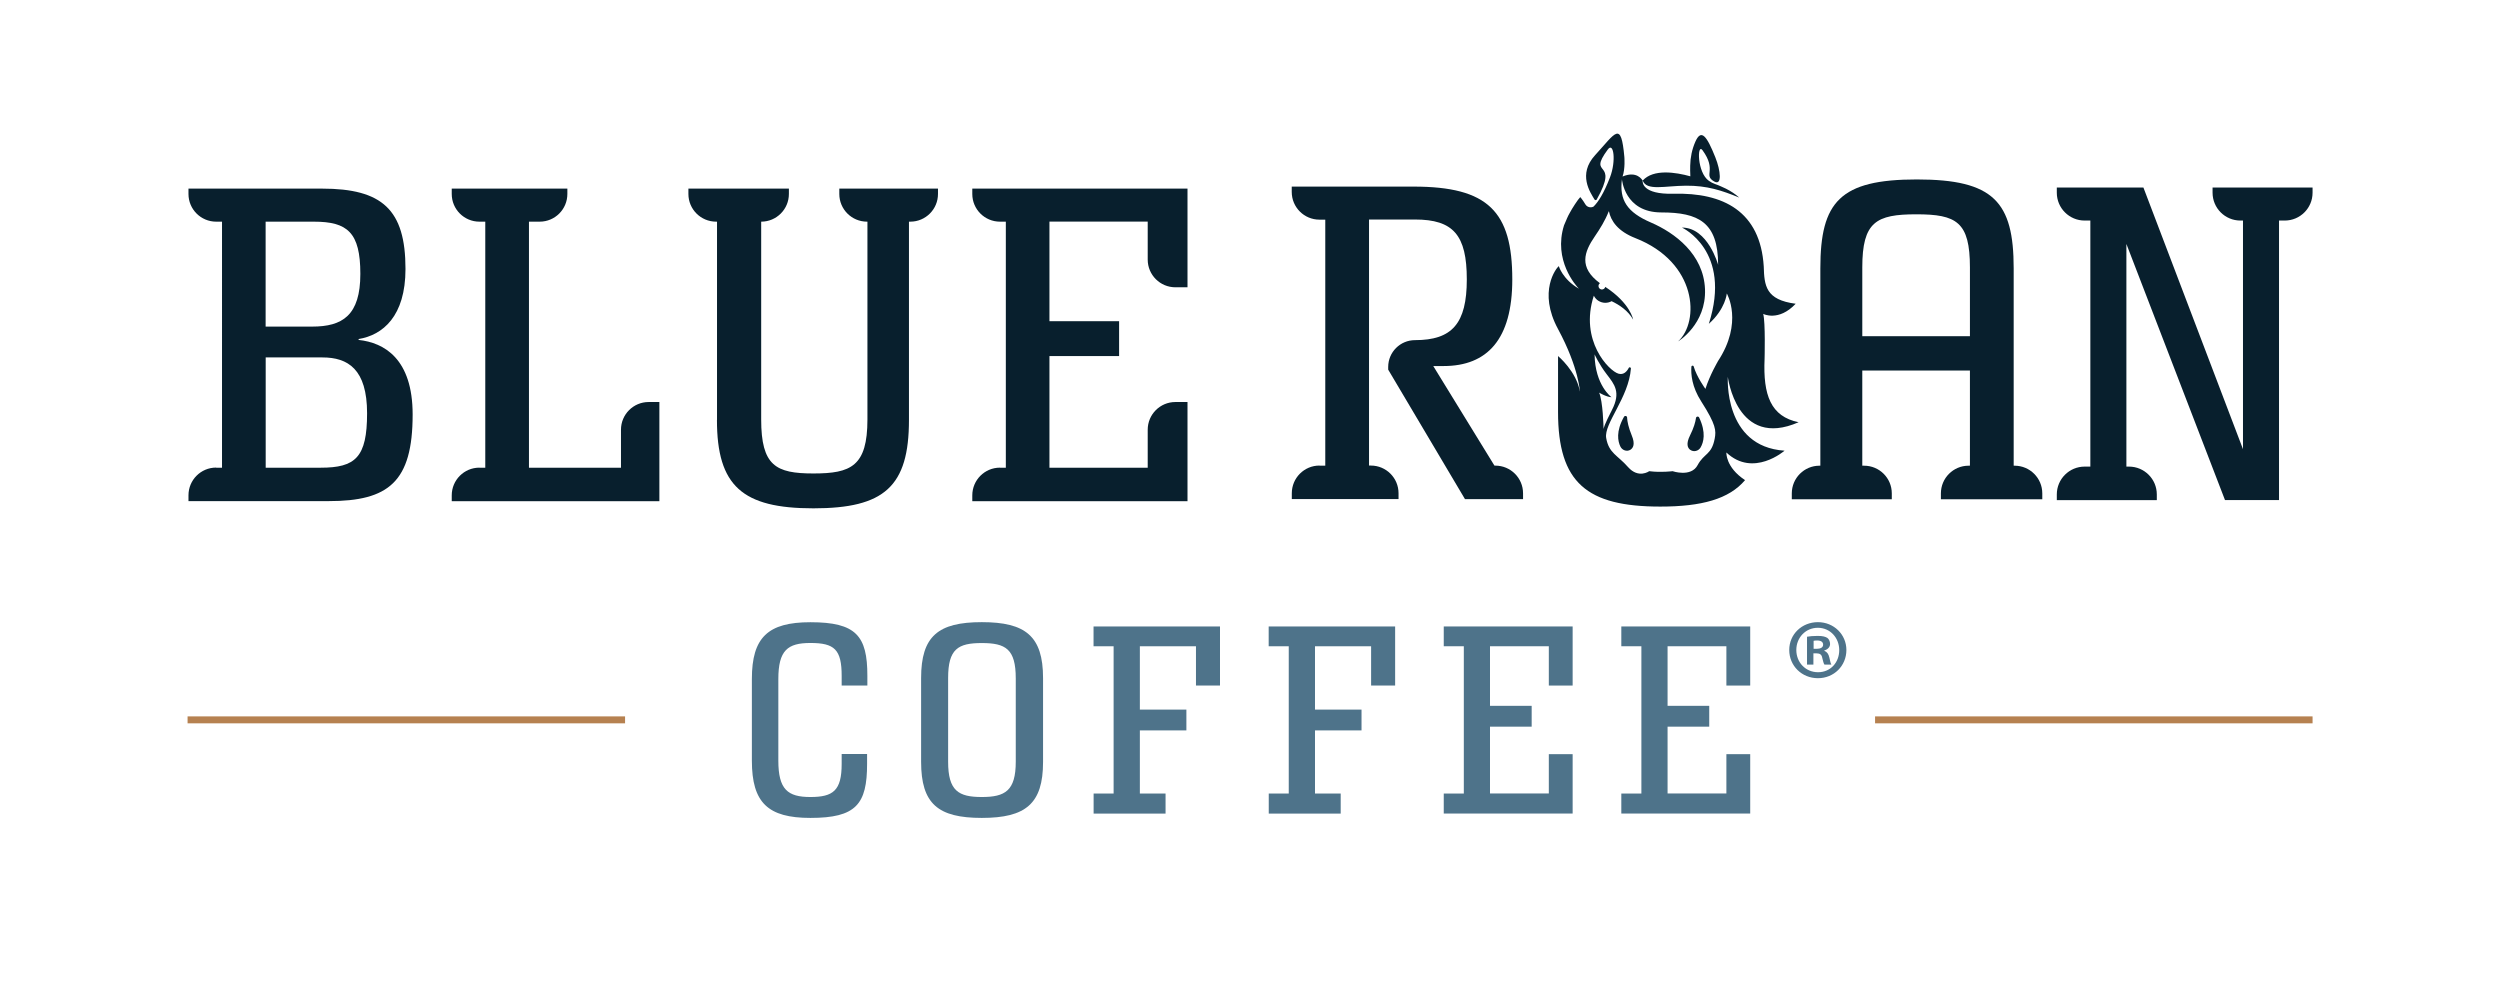 <svg viewBox="0 0 360 144" xmlns="http://www.w3.org/2000/svg" data-sanitized-data-name="Layer 1" data-name="Layer 1" id="Layer_1">
  <defs>
    <style>
      .cls-1 {
        fill: #b68150;
      }

      .cls-2 {
        fill: #081f2d;
      }

      .cls-3 {
        fill: #4e738a;
      }
    </style>
  </defs>
  <rect height="1" width="63" y="103.16" x="27.01" class="cls-1"></rect>
  <rect height="1" width="63" y="103.16" x="270.01" class="cls-1"></rect>
  <path d="m31.13,67.35h.84V31.92h-.84c-2.2,0-3.99-1.78-3.99-3.99v-.77h19.22c8.68,0,12.03,3.02,12.03,11.57,0,6.82-3.28,9.52-6.75,10.09v.13c3.67.39,7.78,2.7,7.78,10.74,0,9.71-3.47,12.47-12.09,12.47h-20.19v-.84c0-2.2,1.78-3.99,3.99-3.99Zm13.82-20.32c4.37,0,6.94-1.61,6.94-7.59s-1.86-7.52-6.69-7.52h-6.95v15.11h6.69Zm1.22,20.32c5.02,0,6.69-1.48,6.69-7.84s-2.76-8.04-6.43-8.04h-8.17v15.88h7.91Z" class="cls-2"></path>
  <path d="m69.04,67.35h.84V31.92h-.84c-2.2,0-3.99-1.78-3.99-3.99v-.77h16.65v.77c0,2.2-1.78,3.99-3.99,3.99h-1.54v35.43h13.25v-5.47c0-2.2,1.78-3.99,3.99-3.99h1.54v14.28h-29.9v-.84c0-2.2,1.78-3.99,3.99-3.99Z" class="cls-2"></path>
  <path d="m103.25,60.47v-28.55h-.13c-2.2,0-3.99-1.78-3.99-3.99v-.77h14.47v.77c0,2.2-1.78,3.99-3.99,3.99h0v28.48c0,6.69,2.12,7.78,7.52,7.78s7.78-1.03,7.78-7.78v-28.48h-.06c-2.2,0-3.99-1.78-3.99-3.99v-.77h14.21v.77c0,2.2-1.78,3.99-3.99,3.99h-.19v28.55c0,9.58-3.54,12.73-13.76,12.73s-13.89-3.21-13.89-12.73Z" class="cls-2"></path>
  <path d="m144,67.35h.84V31.92h-.84c-2.2,0-3.99-1.78-3.99-3.99v-.77h30.99v14.21h-1.74c-2.2,0-3.99-1.78-3.99-3.99v-5.47h-14.15v14.34h10.03v5.02h-10.03v16.08h14.15v-5.47c0-2.2,1.78-3.99,3.99-3.99h1.74v14.28h-30.99v-.84c0-2.2,1.78-3.99,3.99-3.99Z" class="cls-2"></path>
  <path d="m190,67.06h.84V31.63h-.84c-2.2,0-3.99-1.78-3.99-3.99v-.77h17.55c10.74,0,14.21,3.6,14.21,13.37,0,8.62-3.6,12.47-9.9,12.47h-1.48l8.81,14.34h.13c2.2,0,3.99,1.78,3.99,3.99v.84h-8.36l-11.06-18.65v-.39c0-2.13,1.73-3.86,3.86-3.86h0c5.34,0,7.46-2.38,7.46-8.75s-1.93-8.62-7.46-8.62h-6.62v35.43h.26c2.2,0,3.99,1.78,3.99,3.99v.84h-15.37v-.84c0-2.2,1.78-3.99,3.99-3.99Z" class="cls-2"></path>
  <path d="m262,67.06h.13v-28.42c0-9.58,2.83-12.8,13.89-12.8s13.95,3.21,13.95,12.8v28.42h.13c2.2,0,3.99,1.78,3.99,3.99v.84h-14.6v-.84c0-2.2,1.78-3.99,3.99-3.99h.19v-13.7h-15.5v13.7h.26c2.2,0,3.99,1.78,3.99,3.99v.84h-14.4v-.84c0-2.2,1.78-3.99,3.99-3.99Zm21.67-18.65v-9.9c0-6.56-1.93-7.65-7.72-7.65s-7.78,1.09-7.78,7.65v9.9h15.5Z" class="cls-2"></path>
  <g>
    <path d="m108.27,109.54v-11.78c0-5.97,2.31-8.16,8.43-8.16,6.58,0,8.2,1.96,8.2,7.7v1.42h-3.7v-1.39c0-3.81-1.04-4.74-4.5-4.74-3.27,0-4.62,1.04-4.62,5.2v11.74c0,4.16,1.35,5.24,4.62,5.24s4.5-.92,4.5-4.77v-1.42h3.66v1.42c0,5.81-1.58,7.78-8.16,7.78-6.12,0-8.43-2.19-8.43-8.24Z" class="cls-3"></path>
    <path d="m132.64,109.69v-12.05c0-6.04,2.46-8.05,8.74-8.05s8.82,2,8.82,8.05v12.09c0,6.01-2.5,8.05-8.82,8.05s-8.74-2.04-8.74-8.08Zm13.63,0v-12.01c0-4.23-1.46-5.08-4.89-5.08s-4.85.85-4.85,5.04v12.05c0,4.2,1.5,5.08,4.85,5.08s4.89-.89,4.89-5.08Z" class="cls-3"></path>
    <path d="m157.47,114.27h2.89v-21.21h-2.89v-2.85h18.21v8.51h-3.46v-5.66h-8.08v9.12h6.7v3h-6.7v9.09h3.7v2.89h-10.36v-2.89Z" class="cls-3"></path>
    <path d="m182.69,114.27h2.89v-21.21h-2.89v-2.85h18.21v8.51h-3.46v-5.66h-8.08v9.12h6.7v3h-6.7v9.09h3.7v2.89h-10.36v-2.89Z" class="cls-3"></path>
    <path d="m207.9,114.27h2.89v-21.21h-2.89v-2.85h18.56v8.51h-3.43v-5.66h-8.47v8.58h6v3h-6v9.62h8.47v-5.66h3.43v8.55h-18.56v-2.89Z" class="cls-3"></path>
    <path d="m233.47,114.27h2.89v-21.21h-2.89v-2.85h18.56v8.51h-3.43v-5.66h-8.47v8.58h6v3h-6v9.62h8.47v-5.66h3.43v8.55h-18.56v-2.89Z" class="cls-3"></path>
  </g>
  <path d="m306.2,35.1v32.09h.37c2.21,0,4.01,1.79,4.01,4.01v.82h-14.4v-.82c0-2.21,1.79-4.01,4.01-4.01h.82V31.76h-.82c-2.21,0-4.01-1.79-4.01-4.01v-.75h12.47l14.34,37.68V31.76h-.37c-2.21,0-4.01-1.79-4.01-4.01v-.75h14.4v.75c0,2.21-1.79,4.01-4.01,4.01h-.82v40.25h-7.78l-14.21-36.91Z" class="cls-2"></path>
  <path d="m243.42,64.79c.48.34,1.16.16,1.46-.35.43-.73.83-2.13-.2-4.31-.1-.22-.43-.17-.46.07-.08.57-.3,1.39-.86,2.51-.6,1.21-.35,1.8.05,2.08Zm-9.11-4.66c-.02-.25-.34-.32-.46-.1-1.18,2.1-.88,3.52-.51,4.28.26.53.93.77,1.43.46.42-.26.72-.83.2-2.07-.47-1.15-.64-1.99-.67-2.56Zm8.48-33.39c3.04-.02,5.13.68,7.66,1.71-.56-.5-1.2-.92-1.91-1.28l-.72-.33c-.29-.13-.56-.24-.83-.33-.32-.11-.63-.27-.91-.47,0,0,0,0,0,0-1.71-1.18-1.71-5.48-.92-4.41,2.14,2.94.04,3.58,1.7,4.51,1.14.64.92-1.56.15-3.48-1.22-3.05-2.03-4.2-2.89-2.23-.47,1.08-.71,2.24-.73,3.42-.01.63-.01.7.02,1.54-2.12-.59-5.32-1.09-6.86.61.59,1.53,3.15.76,6.25.74Zm6.01,27.48s1.25,10.5,10.2,6.58c-4.02-.82-5.13-3.92-4.9-9.12,0,0,.14-5.33-.2-6.48,0,0,2.21,1.16,4.68-1.46-4.32-.56-4.52-2.58-4.6-5.37-.49-7.93-5.82-10.66-12.98-10.47-4.58.12-4.48-1.7-4.46-1.89-.05-.09-.82-1.47-2.89-.59.4-1.13.26-2.81.26-2.81-.48-5.3-1.24-3.51-4.21-.27-2.54,2.77-.69,5.38-.09,6.39.07.12.25.12.32,0,3.38-6.01-1.48-3.05,1.6-7.21.84-1.14,1.22,1.66.31,4.02-.89,2.31-1.7,3.56-2.37,4.21-.4.21-.92.1-1.18-.33-.39-.66-.73-1.04-.73-1.04-.35.35-1.19,1.66-1.5,2.25-.16.28-.31.57-.44.88h0s0,.01,0,.01c-.24.54-.4.93-.4.93-1.58,5.03,1.72,8.68,2.11,9.09h0s.02.02.03.03c0,0,.01.01.01.01-2.38-1.38-2.9-3.26-2.9-3.26,0,0,0,0,0,0-.35.26-3.05,3.64-.11,9.07,0,0,0,0,0,0,3.04,5.63,3.17,9.17,3.14,8.98-.48-2.88-3.14-5.1-3.14-5.1v8.07c0,10.18,4.15,13.61,14.72,13.61,5.96,0,9.9-1.08,12.21-3.81-2.83-1.86-2.69-3.98-2.69-3.98,3.87,3.66,8.38-.26,8.38-.26-8.86-.58-8.17-10.69-8.17-10.69Zm-12.33-28.14s-.03.04-.05.06h0s.04-.04.05-.06Zm-6.19,30.46s1.03.63,1.78.66c0,0-2.38-1.69-2.44-6.17,0,0,.63,1.41,1.75,2.87,1.12,1.46,2.07,2.58.75,5.14-1.1,2.13-1.2,2.64-1.21,2.75,0-.36-.09-3.94-.63-5.25Zm17.07-4.46s-1.12,1.89-1.77,3.92c0,0-1.25-1.71-1.69-3.23-.05-.18-.31-.15-.33.04-.08,1.06.06,2.89,1.42,5,2.15,3.36,2.15,4.21,1.94,5.34-.45,2.39-1.52,2.07-2.47,3.84-.95,1.77-3.6.86-3.6.86,0,0-1.68.22-3.36,0,0,0-1.55,1.12-3.06-.6-1.51-1.72-2.76-1.98-3.14-4.18-.36-2.04,3.25-5.82,3.56-10,.01-.18-.23-.25-.31-.09-.27.52-.74,1.04-1.48.83-1.37-.39-5.65-4.77-3.55-11.23.15.29.37.56.67.74.59.37,1.32.37,1.89.05,1.14.54,2.39,1.38,3.1,2.65,0,0-.38-2.34-4.01-4.71-.06.24-.3.42-.57.37-.18-.03-.34-.18-.39-.36-.06-.23.03-.42.19-.54-3.09-2.27-2.28-4.5-.74-6.74.75-1.09,1.5-2.31,1.98-3.54.02-.03.04-.06.05-.09.29,1.42,1.29,2.89,3.82,3.88,8.92,3.5,9.27,12,6.15,14.87,0,0,4.07-2.47,3.87-7.52-.2-5.05-4.36-8.12-7.79-9.6-3.42-1.47-4.57-3.23-4.17-6.23,0,0,.35,4.78,5.68,4.78s8.17,1.41,8.17,7.54c0,0-1.46-5.36-5.21-5.36,0,0,7.25,3.32,3.87,13.86,2.41-2.15,2.59-4.37,2.59-4.37,0,0,2.44,4.16-1.31,9.8Z" class="cls-2"></path>
  <path d="m265.88,93.6c0,2.27-1.78,4.06-4.1,4.06s-4.13-1.78-4.13-4.06,1.83-4.01,4.13-4.01,4.1,1.78,4.1,4.01Zm-7.21,0c0,1.78,1.32,3.2,3.13,3.2s3.05-1.42,3.05-3.18-1.29-3.22-3.08-3.22-3.1,1.44-3.1,3.2Zm2.47,2.1h-.93v-4.01c.37-.07.88-.12,1.54-.12.76,0,1.1.12,1.39.29.22.17.39.49.39.88,0,.44-.34.78-.83.93v.05c.39.15.61.44.73.98.12.61.2.85.29,1h-1c-.12-.15-.2-.51-.32-.98-.07-.44-.32-.64-.83-.64h-.44v1.61Zm.02-2.27h.44c.51,0,.93-.17.93-.59,0-.37-.27-.61-.86-.61-.24,0-.42.02-.51.05v1.15Z" class="cls-3"></path>
</svg>